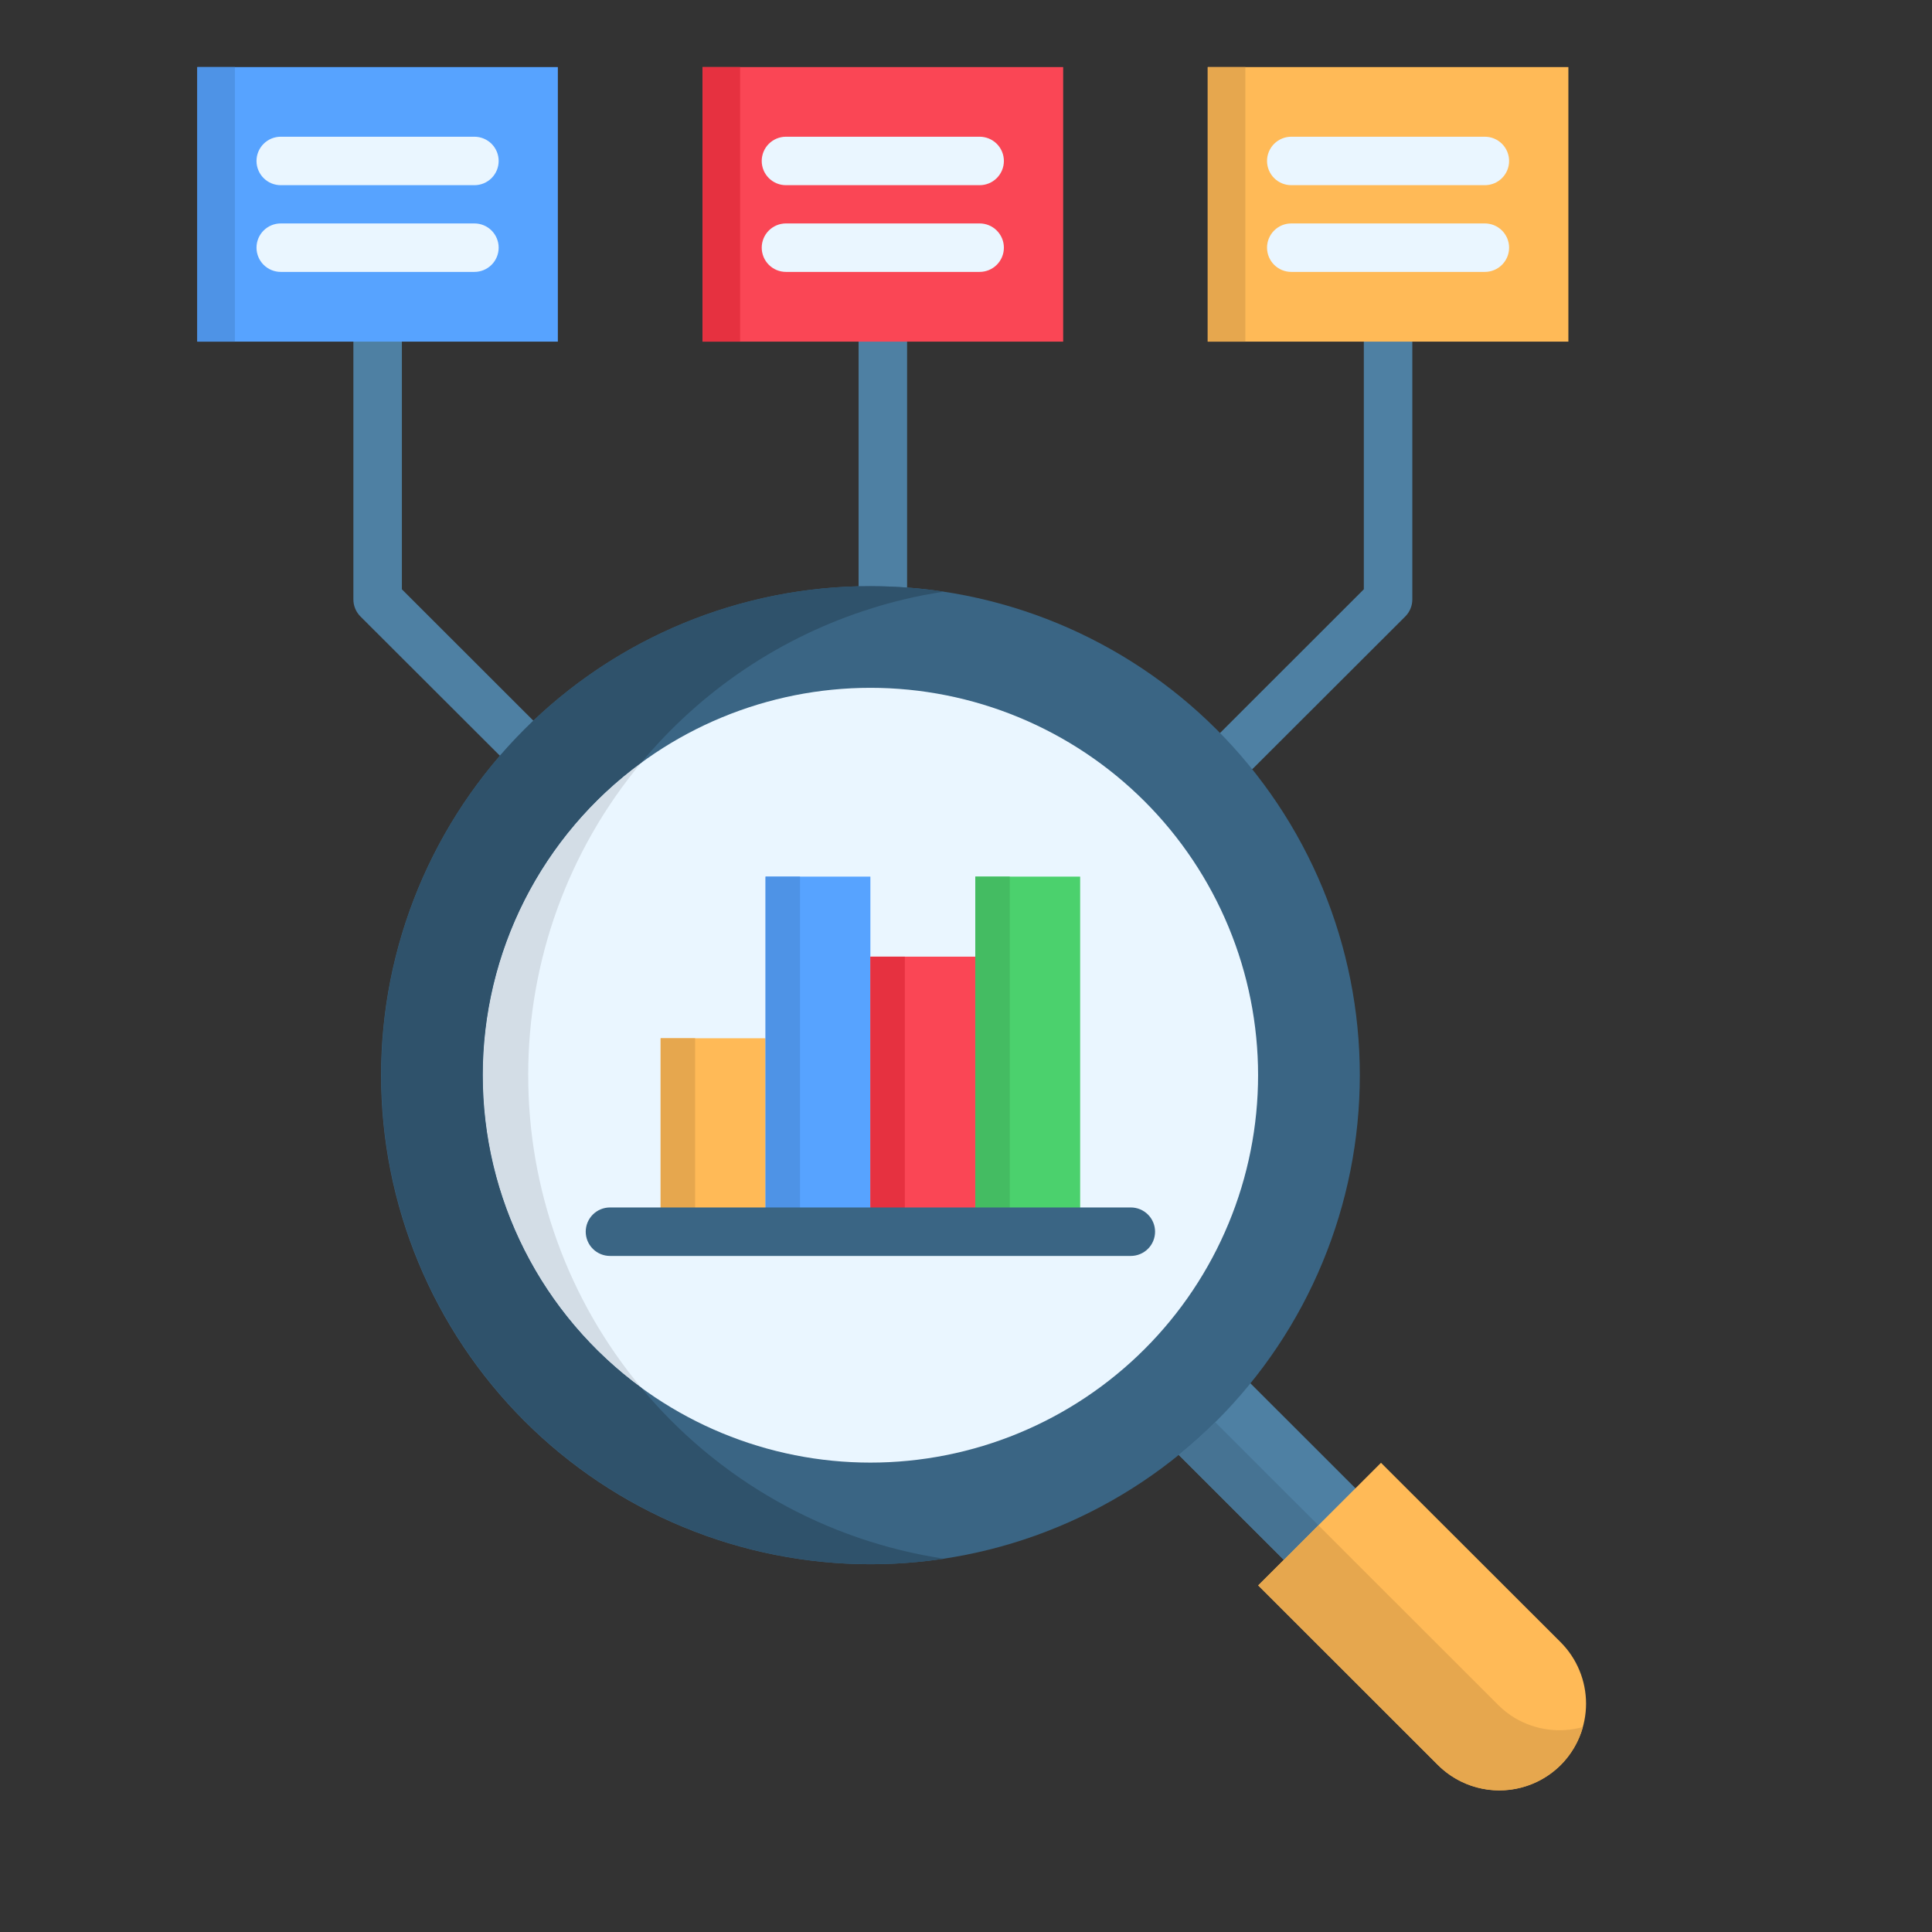 <svg xmlns="http://www.w3.org/2000/svg" xmlns:xlink="http://www.w3.org/1999/xlink" width="1080" zoomAndPan="magnify" viewBox="0 0 810 810" height="1080" preserveAspectRatio="xMidYMid meet" version="1.0"><rect x="0" y="0" width="810" height="810" fill="#333333" stroke="none"/><defs><clipPath id="a929929f24"><path d="M 82.664 28.125 L 234 28.125 L 234 144 L 82.664 144 Z M 82.664 28.125 " clip-rule="nonzero"/></clipPath><clipPath id="78b1c04bc4"><path d="M 294 28.125 L 446 28.125 L 446 144 L 294 144 Z M 294 28.125 " clip-rule="nonzero"/></clipPath><clipPath id="29fd1feb82"><path d="M 506 28.125 L 658 28.125 L 658 144 L 506 144 Z M 506 28.125 " clip-rule="nonzero"/></clipPath><clipPath id="5b5673dc4d"><path d="M 294 28.125 L 311 28.125 L 311 144 L 294 144 Z M 294 28.125 " clip-rule="nonzero"/></clipPath><clipPath id="16cde4e1cd"><path d="M 506 28.125 L 523 28.125 L 523 144 L 506 144 Z M 506 28.125 " clip-rule="nonzero"/></clipPath><clipPath id="db7b30ec9e"><path d="M 82.664 28.125 L 99 28.125 L 99 144 L 82.664 144 Z M 82.664 28.125 " clip-rule="nonzero"/></clipPath></defs><path fill="#4e80a3" d="M 472.406 588.199 L 502.445 558.176 L 649.898 705.527 L 619.855 735.547 Z M 472.406 588.199 " fill-opacity="1" fill-rule="nonzero"/><path fill="#ffba57" d="M 527.508 664.688 L 578.988 613.285 L 654.344 688.543 C 655.184 689.387 655.977 690.27 656.73 691.191 C 657.484 692.113 658.191 693.07 658.852 694.062 C 659.512 695.055 660.121 696.074 660.68 697.125 C 661.238 698.176 661.746 699.254 662.199 700.352 C 662.656 701.453 663.055 702.574 663.398 703.715 C 663.742 704.852 664.031 706.008 664.262 707.176 C 664.496 708.34 664.668 709.52 664.785 710.703 C 664.902 711.887 664.961 713.074 664.961 714.266 C 664.961 715.457 664.902 716.645 664.785 717.828 C 664.668 719.012 664.496 720.188 664.262 721.355 C 664.031 722.523 663.742 723.68 663.398 724.816 C 663.055 725.957 662.656 727.078 662.199 728.18 C 661.746 729.277 661.238 730.355 660.68 731.406 C 660.121 732.457 659.512 733.477 658.852 734.469 C 658.191 735.461 657.484 736.418 656.73 737.34 C 655.977 738.262 655.184 739.145 654.344 739.988 C 653.496 740.828 652.613 741.625 651.691 742.375 C 650.766 743.129 649.809 743.836 648.816 744.496 C 647.824 745.152 646.805 745.762 645.754 746.324 C 644.699 746.883 643.625 747.387 642.523 747.844 C 641.422 748.297 640.301 748.695 639.16 749.039 C 638.02 749.383 636.867 749.672 635.695 749.902 C 634.527 750.133 633.352 750.309 632.168 750.426 C 630.98 750.539 629.793 750.598 628.602 750.598 C 627.41 750.598 626.223 750.539 625.035 750.426 C 623.852 750.309 622.672 750.133 621.504 749.902 C 620.336 749.672 619.18 749.383 618.039 749.039 C 616.902 748.695 615.781 748.297 614.68 747.844 C 613.578 747.387 612.5 746.883 611.449 746.324 C 610.398 745.762 609.375 745.152 608.383 744.496 C 607.391 743.836 606.434 743.129 605.512 742.375 C 604.59 741.625 603.703 740.828 602.859 739.988 Z M 527.508 664.688 " fill-opacity="1" fill-rule="evenodd"/><path fill="#4e80a3" d="M 525.617 321.914 C 525.145 322.383 524.633 322.805 524.078 323.176 C 523.523 323.547 522.938 323.859 522.32 324.113 C 521.703 324.367 521.07 324.562 520.414 324.691 C 519.762 324.82 519.102 324.887 518.434 324.887 C 517.77 324.887 517.105 324.82 516.453 324.691 C 515.801 324.562 515.164 324.367 514.547 324.113 C 513.934 323.859 513.348 323.547 512.793 323.176 C 512.238 322.805 511.723 322.387 511.254 321.914 C 510.781 321.441 510.359 320.93 509.988 320.375 C 509.621 319.82 509.305 319.238 509.051 318.621 C 508.797 318.004 508.602 317.371 508.473 316.719 C 508.344 316.062 508.277 315.402 508.277 314.738 C 508.277 314.07 508.344 313.41 508.473 312.758 C 508.602 312.105 508.797 311.469 509.051 310.855 C 509.305 310.238 509.617 309.652 509.988 309.098 C 510.359 308.543 510.781 308.031 511.254 307.562 L 571.789 247.066 L 571.789 143.234 C 571.789 142.566 571.855 141.906 571.984 141.25 C 572.113 140.598 572.309 139.961 572.562 139.348 C 572.816 138.73 573.133 138.145 573.5 137.59 C 573.871 137.035 574.293 136.52 574.766 136.051 C 575.238 135.578 575.754 135.156 576.309 134.785 C 576.863 134.414 577.449 134.102 578.066 133.848 C 578.68 133.594 579.316 133.398 579.973 133.27 C 580.625 133.141 581.289 133.074 581.957 133.074 C 582.625 133.074 583.285 133.141 583.938 133.27 C 584.594 133.398 585.23 133.594 585.848 133.848 C 586.461 134.102 587.047 134.414 587.605 134.785 C 588.16 135.156 588.672 135.578 589.145 136.051 C 589.617 136.52 590.039 137.035 590.41 137.59 C 590.781 138.145 591.094 138.73 591.348 139.348 C 591.605 139.961 591.797 140.598 591.926 141.25 C 592.059 141.906 592.121 142.566 592.121 143.234 L 592.121 251.266 C 592.129 252.617 591.875 253.914 591.359 255.164 C 590.848 256.41 590.113 257.512 589.156 258.465 Z M 380.305 245.797 C 380.305 246.465 380.238 247.125 380.109 247.781 C 379.977 248.434 379.785 249.07 379.531 249.688 C 379.273 250.301 378.961 250.887 378.59 251.441 C 378.219 251.996 377.797 252.512 377.324 252.98 C 376.855 253.453 376.34 253.875 375.785 254.246 C 375.23 254.617 374.645 254.93 374.027 255.184 C 373.41 255.441 372.773 255.633 372.121 255.762 C 371.465 255.895 370.805 255.957 370.137 255.957 C 369.469 255.957 368.809 255.895 368.152 255.762 C 367.5 255.633 366.863 255.441 366.246 255.184 C 365.629 254.93 365.043 254.617 364.488 254.246 C 363.934 253.875 363.418 253.453 362.949 252.98 C 362.477 252.512 362.055 251.996 361.684 251.441 C 361.312 250.887 361 250.301 360.742 249.688 C 360.488 249.07 360.297 248.434 360.164 247.781 C 360.035 247.125 359.969 246.465 359.969 245.797 L 359.969 143.234 C 359.969 142.566 360.035 141.906 360.164 141.25 C 360.297 140.598 360.488 139.961 360.742 139.348 C 361 138.73 361.312 138.145 361.684 137.59 C 362.055 137.035 362.477 136.52 362.949 136.051 C 363.418 135.578 363.934 135.156 364.488 134.785 C 365.043 134.414 365.629 134.102 366.246 133.848 C 366.863 133.594 367.5 133.398 368.152 133.27 C 368.809 133.141 369.469 133.074 370.137 133.074 C 370.805 133.074 371.465 133.141 372.121 133.27 C 372.773 133.398 373.41 133.594 374.027 133.848 C 374.645 134.102 375.23 134.414 375.785 134.785 C 376.34 135.156 376.855 135.578 377.324 136.051 C 377.797 136.52 378.219 137.035 378.59 137.59 C 378.961 138.145 379.273 138.73 379.531 139.348 C 379.785 139.961 379.977 140.598 380.109 141.25 C 380.238 141.906 380.305 142.566 380.305 143.234 Z M 223.602 302.137 C 224.07 302.609 224.492 303.121 224.859 303.676 C 225.23 304.23 225.543 304.816 225.797 305.43 C 226.055 306.047 226.246 306.68 226.375 307.332 C 226.504 307.988 226.57 308.648 226.57 309.312 C 226.57 309.98 226.504 310.641 226.371 311.293 C 226.242 311.945 226.051 312.578 225.793 313.195 C 225.539 313.809 225.227 314.395 224.855 314.949 C 224.484 315.504 224.066 316.016 223.594 316.484 C 223.121 316.957 222.609 317.375 222.055 317.746 C 221.5 318.117 220.918 318.43 220.301 318.684 C 219.684 318.941 219.051 319.133 218.398 319.262 C 217.742 319.391 217.082 319.457 216.418 319.457 C 215.75 319.457 215.09 319.395 214.438 319.262 C 213.781 319.133 213.148 318.941 212.531 318.688 C 211.914 318.434 211.332 318.121 210.777 317.75 C 210.223 317.383 209.707 316.961 209.238 316.492 L 151.125 258.465 C 150.168 257.512 149.434 256.41 148.922 255.164 C 148.406 253.914 148.152 252.617 148.156 251.266 L 148.156 143.234 C 148.156 142.566 148.223 141.906 148.352 141.25 C 148.484 140.598 148.676 139.961 148.934 139.348 C 149.188 138.73 149.5 138.145 149.871 137.59 C 150.242 137.035 150.664 136.52 151.137 136.051 C 151.609 135.578 152.121 135.156 152.676 134.785 C 153.23 134.414 153.816 134.102 154.434 133.848 C 155.051 133.594 155.688 133.398 156.34 133.27 C 156.996 133.141 157.656 133.074 158.324 133.074 C 158.992 133.074 159.652 133.141 160.309 133.27 C 160.965 133.398 161.598 133.594 162.215 133.848 C 162.832 134.102 163.418 134.414 163.973 134.785 C 164.527 135.156 165.043 135.578 165.516 136.051 C 165.984 136.52 166.406 137.035 166.777 137.59 C 167.148 138.145 167.461 138.73 167.719 139.348 C 167.973 139.961 168.168 140.598 168.297 141.25 C 168.426 141.906 168.492 142.566 168.492 143.234 L 168.492 247.07 Z M 223.602 302.137 " fill-opacity="1" fill-rule="nonzero"/><g clip-path="url(#a929929f24)"><path fill="#57a3ff" d="M 82.727 28.125 L 233.883 28.125 L 233.883 143.234 L 82.727 143.234 Z M 82.727 28.125 " fill-opacity="1" fill-rule="nonzero"/></g><path fill="#eaf6ff" d="M 117.707 77.641 C 117.039 77.641 116.379 77.574 115.723 77.445 C 115.07 77.316 114.434 77.125 113.816 76.867 C 113.199 76.613 112.613 76.301 112.059 75.93 C 111.504 75.559 110.988 75.137 110.52 74.664 C 110.047 74.195 109.625 73.68 109.254 73.125 C 108.883 72.57 108.57 71.984 108.312 71.371 C 108.059 70.754 107.867 70.117 107.734 69.465 C 107.605 68.809 107.539 68.148 107.539 67.48 C 107.539 66.812 107.605 66.152 107.734 65.5 C 107.867 64.844 108.059 64.211 108.312 63.594 C 108.57 62.977 108.883 62.391 109.254 61.836 C 109.625 61.281 110.047 60.77 110.52 60.297 C 110.988 59.824 111.504 59.406 112.059 59.035 C 112.613 58.664 113.199 58.352 113.816 58.094 C 114.434 57.84 115.07 57.648 115.723 57.516 C 116.379 57.387 117.039 57.32 117.707 57.32 L 198.898 57.32 C 199.566 57.32 200.23 57.387 200.883 57.516 C 201.539 57.648 202.176 57.84 202.789 58.094 C 203.406 58.352 203.992 58.664 204.547 59.035 C 205.105 59.406 205.617 59.824 206.09 60.297 C 206.562 60.77 206.984 61.281 207.355 61.836 C 207.723 62.391 208.039 62.977 208.293 63.594 C 208.547 64.211 208.742 64.844 208.871 65.5 C 209.004 66.152 209.066 66.812 209.066 67.48 C 209.066 68.148 209.004 68.809 208.871 69.465 C 208.742 70.117 208.547 70.754 208.293 71.371 C 208.039 71.984 207.723 72.57 207.355 73.125 C 206.984 73.68 206.562 74.195 206.09 74.664 C 205.617 75.137 205.105 75.559 204.547 75.93 C 203.992 76.301 203.406 76.613 202.789 76.867 C 202.176 77.125 201.539 77.316 200.883 77.445 C 200.23 77.574 199.566 77.641 198.898 77.641 Z M 117.707 113.996 C 117.039 113.996 116.379 113.93 115.723 113.801 C 115.07 113.668 114.434 113.477 113.816 113.223 C 113.199 112.965 112.613 112.652 112.059 112.281 C 111.504 111.91 110.988 111.492 110.52 111.02 C 110.047 110.547 109.625 110.035 109.254 109.48 C 108.883 108.926 108.57 108.34 108.312 107.723 C 108.059 107.105 107.867 106.473 107.734 105.816 C 107.605 105.164 107.539 104.504 107.539 103.836 C 107.539 103.168 107.605 102.508 107.734 101.852 C 107.867 101.199 108.059 100.562 108.312 99.945 C 108.57 99.332 108.883 98.746 109.254 98.191 C 109.625 97.637 110.047 97.121 110.52 96.652 C 110.988 96.18 111.504 95.758 112.059 95.387 C 112.613 95.016 113.199 94.703 113.816 94.449 C 114.434 94.191 115.07 94 115.723 93.871 C 116.379 93.742 117.039 93.676 117.707 93.676 L 198.898 93.676 C 199.566 93.676 200.23 93.742 200.883 93.871 C 201.539 94 202.176 94.191 202.789 94.449 C 203.406 94.703 203.992 95.016 204.547 95.387 C 205.105 95.758 205.617 96.18 206.09 96.652 C 206.562 97.121 206.984 97.637 207.355 98.191 C 207.723 98.746 208.039 99.332 208.293 99.945 C 208.547 100.562 208.742 101.199 208.871 101.852 C 209.004 102.508 209.066 103.168 209.066 103.836 C 209.066 104.504 209.004 105.164 208.871 105.816 C 208.742 106.473 208.547 107.105 208.293 107.723 C 208.039 108.34 207.723 108.926 207.355 109.48 C 206.984 110.035 206.562 110.547 206.09 111.02 C 205.617 111.492 205.105 111.91 204.547 112.281 C 203.992 112.652 203.406 112.965 202.789 113.223 C 202.176 113.477 201.539 113.668 200.883 113.801 C 200.23 113.93 199.566 113.996 198.898 113.996 Z M 117.707 113.996 " fill-opacity="1" fill-rule="nonzero"/><path fill="#3a6584" d="M 159.766 450.801 C 159.766 447.445 159.848 444.094 160.012 440.742 C 160.176 437.391 160.422 434.043 160.754 430.703 C 161.082 427.363 161.492 424.035 161.984 420.715 C 162.477 417.398 163.051 414.09 163.703 410.801 C 164.359 407.508 165.094 404.234 165.91 400.98 C 166.727 397.727 167.621 394.492 168.594 391.281 C 169.57 388.07 170.621 384.883 171.754 381.727 C 172.883 378.566 174.09 375.434 175.375 372.336 C 176.66 369.234 178.02 366.168 179.457 363.133 C 180.891 360.102 182.402 357.105 183.984 354.145 C 185.566 351.184 187.219 348.266 188.945 345.387 C 190.672 342.508 192.469 339.676 194.332 336.883 C 196.199 334.094 198.133 331.352 200.133 328.656 C 202.133 325.961 204.195 323.316 206.328 320.723 C 208.457 318.129 210.648 315.586 212.906 313.102 C 215.16 310.613 217.473 308.184 219.848 305.812 C 222.223 303.438 224.652 301.125 227.141 298.871 C 229.629 296.617 232.172 294.426 234.766 292.297 C 237.363 290.168 240.008 288.105 242.707 286.105 C 245.402 284.105 248.148 282.172 250.938 280.309 C 253.73 278.445 256.566 276.648 259.445 274.926 C 262.328 273.199 265.246 271.547 268.211 269.965 C 271.172 268.383 274.168 266.871 277.203 265.438 C 280.238 264.004 283.309 262.645 286.41 261.359 C 289.512 260.074 292.645 258.867 295.809 257.738 C 298.969 256.605 302.156 255.555 305.371 254.578 C 308.582 253.605 311.816 252.711 315.074 251.895 C 318.332 251.078 321.609 250.344 324.902 249.688 C 328.195 249.035 331.504 248.461 334.824 247.969 C 338.145 247.477 341.477 247.062 344.82 246.734 C 348.16 246.406 351.508 246.16 354.863 245.996 C 358.215 245.828 361.574 245.746 364.93 245.746 C 368.289 245.746 371.645 245.828 375 245.992 C 378.352 246.16 381.699 246.406 385.043 246.734 C 388.383 247.062 391.715 247.473 395.039 247.965 C 398.359 248.457 401.668 249.031 404.961 249.688 C 408.254 250.34 411.527 251.074 414.785 251.891 C 418.043 252.707 421.277 253.602 424.492 254.574 C 427.707 255.547 430.895 256.602 434.055 257.73 C 437.215 258.859 440.348 260.07 443.449 261.352 C 446.555 262.637 449.621 263.996 452.656 265.43 C 455.695 266.867 458.691 268.375 461.652 269.957 C 464.613 271.539 467.535 273.191 470.418 274.914 C 473.297 276.641 476.133 278.438 478.926 280.301 C 481.719 282.164 484.461 284.094 487.16 286.094 C 489.855 288.094 492.504 290.156 495.098 292.285 C 497.695 294.414 500.234 296.605 502.723 298.859 C 505.211 301.113 507.645 303.426 510.02 305.801 C 512.391 308.172 514.707 310.602 516.961 313.086 C 519.219 315.574 521.41 318.113 523.539 320.707 C 525.672 323.301 527.734 325.945 529.734 328.641 C 531.734 331.336 533.668 334.082 535.535 336.871 C 537.398 339.66 539.195 342.496 540.922 345.371 C 542.648 348.25 544.305 351.172 545.887 354.129 C 547.469 357.09 548.977 360.086 550.414 363.117 C 551.852 366.152 553.211 369.219 554.496 372.32 C 555.781 375.418 556.988 378.551 558.121 381.711 C 559.25 384.867 560.305 388.055 561.277 391.266 C 562.254 394.477 563.148 397.711 563.965 400.965 C 564.781 404.219 565.516 407.492 566.172 410.785 C 566.824 414.074 567.398 417.379 567.891 420.699 C 568.383 424.02 568.793 427.348 569.125 430.688 C 569.453 434.027 569.699 437.375 569.863 440.727 C 570.027 444.078 570.109 447.43 570.109 450.785 C 570.109 454.141 570.027 457.496 569.863 460.848 C 569.699 464.199 569.453 467.543 569.121 470.883 C 568.793 474.223 568.383 477.551 567.891 480.871 C 567.395 484.191 566.82 487.496 566.168 490.785 C 565.512 494.078 564.777 497.352 563.961 500.605 C 563.145 503.859 562.25 507.094 561.273 510.305 C 560.297 513.516 559.246 516.703 558.113 519.859 C 556.98 523.02 555.773 526.148 554.488 529.25 C 553.203 532.352 551.844 535.418 550.406 538.449 C 548.973 541.484 547.461 544.48 545.879 547.441 C 544.297 550.398 542.641 553.316 540.914 556.195 C 539.188 559.074 537.391 561.906 535.523 564.699 C 533.66 567.488 531.727 570.23 529.727 572.926 C 527.727 575.621 525.66 578.266 523.527 580.859 C 521.398 583.453 519.207 585.992 516.949 588.48 C 514.695 590.965 512.379 593.395 510.004 595.766 C 507.633 598.141 505.199 600.453 502.711 602.707 C 500.223 604.961 497.68 607.148 495.086 609.277 C 492.488 611.406 489.844 613.473 487.145 615.469 C 484.449 617.469 481.703 619.398 478.91 621.262 C 476.117 623.129 473.281 624.922 470.402 626.648 C 467.52 628.371 464.602 630.023 461.641 631.605 C 458.676 633.188 455.68 634.695 452.645 636.129 C 449.605 637.566 446.539 638.926 443.434 640.207 C 440.332 641.492 437.199 642.699 434.039 643.828 C 430.879 644.961 427.688 646.012 424.477 646.984 C 421.262 647.957 418.027 648.852 414.77 649.668 C 411.512 650.484 408.238 651.219 404.941 651.871 C 401.648 652.527 398.344 653.098 395.02 653.59 C 391.699 654.082 388.367 654.492 385.023 654.82 C 381.684 655.152 378.336 655.398 374.98 655.562 C 371.629 655.727 368.27 655.809 364.914 655.809 C 361.555 655.805 358.199 655.723 354.848 655.559 C 351.496 655.395 348.148 655.148 344.805 654.816 C 341.465 654.488 338.133 654.078 334.812 653.586 C 331.492 653.094 328.184 652.52 324.891 651.863 C 321.598 651.211 318.324 650.477 315.066 649.66 C 311.812 648.844 308.578 647.949 305.363 646.977 C 302.152 646 298.965 644.949 295.805 643.82 C 292.641 642.688 289.512 641.48 286.41 640.199 C 283.309 638.914 280.238 637.555 277.203 636.121 C 274.168 634.684 271.172 633.176 268.211 631.594 C 265.25 630.016 262.328 628.359 259.449 626.637 C 256.57 624.91 253.734 623.117 250.945 621.254 C 248.152 619.387 245.406 617.457 242.711 615.457 C 240.016 613.461 237.367 611.398 234.773 609.27 C 232.18 607.141 229.637 604.949 227.148 602.695 C 224.66 600.441 222.23 598.129 219.855 595.758 C 217.484 593.387 215.168 590.957 212.914 588.469 C 210.66 585.984 208.469 583.445 206.336 580.852 C 204.207 578.258 202.145 575.613 200.145 572.918 C 198.145 570.223 196.211 567.484 194.344 564.691 C 192.48 561.902 190.684 559.07 188.957 556.191 C 187.23 553.316 185.578 550.398 183.996 547.438 C 182.41 544.48 180.902 541.484 179.469 538.449 C 178.031 535.418 176.672 532.352 175.387 529.25 C 174.102 526.152 172.895 523.023 171.762 519.863 C 170.633 516.707 169.578 513.52 168.605 510.309 C 167.629 507.102 166.734 503.867 165.918 500.613 C 165.102 497.359 164.367 494.086 163.711 490.797 C 163.055 487.504 162.48 484.199 161.988 480.883 C 161.496 477.562 161.086 474.234 160.754 470.895 C 160.426 467.559 160.18 464.211 160.016 460.859 C 159.848 457.512 159.766 454.156 159.766 450.801 Z M 159.766 450.801 " fill-opacity="1" fill-rule="evenodd"/><path fill="#eaf6ff" d="M 202.398 450.801 C 202.398 448.145 202.465 445.488 202.594 442.832 C 202.727 440.176 202.922 437.527 203.18 434.883 C 203.441 432.238 203.766 429.598 204.156 426.969 C 204.547 424.34 205 421.723 205.52 419.113 C 206.039 416.508 206.621 413.914 207.266 411.336 C 207.914 408.758 208.621 406.195 209.395 403.652 C 210.164 401.109 211 398.586 211.895 396.082 C 212.793 393.582 213.75 391.102 214.766 388.645 C 215.785 386.188 216.859 383.762 218 381.355 C 219.137 378.953 220.332 376.582 221.586 374.234 C 222.84 371.891 224.148 369.578 225.516 367.301 C 226.883 365.02 228.305 362.773 229.785 360.562 C 231.262 358.352 232.793 356.18 234.375 354.047 C 235.961 351.91 237.598 349.816 239.285 347.762 C 240.973 345.707 242.707 343.691 244.496 341.723 C 246.281 339.754 248.113 337.828 249.996 335.949 C 251.875 334.07 253.801 332.238 255.773 330.453 C 257.742 328.668 259.758 326.93 261.812 325.246 C 263.871 323.559 265.965 321.922 268.102 320.34 C 270.238 318.758 272.414 317.227 274.625 315.75 C 276.836 314.273 279.082 312.852 281.363 311.484 C 283.645 310.117 285.957 308.809 288.305 307.555 C 290.652 306.301 293.027 305.105 295.43 303.969 C 297.836 302.832 300.266 301.754 302.723 300.738 C 305.18 299.719 307.66 298.766 310.168 297.867 C 312.672 296.973 315.195 296.141 317.742 295.367 C 320.285 294.594 322.848 293.887 325.43 293.242 C 328.012 292.594 330.605 292.012 333.215 291.492 C 335.82 290.977 338.441 290.52 341.074 290.129 C 343.703 289.742 346.344 289.414 348.992 289.156 C 351.637 288.895 354.289 288.699 356.945 288.566 C 359.605 288.438 362.262 288.371 364.922 288.371 C 367.582 288.371 370.242 288.438 372.898 288.566 C 375.555 288.699 378.207 288.895 380.852 289.152 C 383.5 289.414 386.141 289.738 388.77 290.129 C 391.402 290.52 394.023 290.973 396.633 291.492 C 399.238 292.012 401.836 292.594 404.414 293.238 C 406.996 293.883 409.559 294.594 412.102 295.363 C 414.648 296.137 417.176 296.969 419.68 297.863 C 422.184 298.762 424.664 299.715 427.121 300.734 C 429.578 301.75 432.012 302.828 434.414 303.965 C 436.82 305.102 439.195 306.297 441.539 307.547 C 443.887 308.801 446.199 310.109 448.48 311.477 C 450.762 312.844 453.012 314.266 455.223 315.742 C 457.434 317.219 459.609 318.75 461.746 320.332 C 463.879 321.918 465.977 323.551 468.035 325.238 C 470.09 326.922 472.102 328.66 474.074 330.445 C 476.047 332.23 477.973 334.062 479.852 335.941 C 481.734 337.82 483.566 339.746 485.352 341.715 C 487.141 343.684 488.875 345.695 490.562 347.75 C 492.25 349.805 493.887 351.902 495.473 354.035 C 497.055 356.172 498.586 358.344 500.066 360.555 C 501.543 362.766 502.965 365.008 504.332 367.289 C 505.699 369.57 507.012 371.883 508.266 374.227 C 509.52 376.57 510.715 378.945 511.852 381.348 C 512.988 383.75 514.066 386.18 515.086 388.637 C 516.102 391.09 517.059 393.57 517.957 396.074 C 518.852 398.574 519.688 401.098 520.457 403.641 C 521.23 406.188 521.938 408.746 522.586 411.324 C 523.23 413.906 523.812 416.496 524.332 419.105 C 524.852 421.711 525.309 424.328 525.695 426.957 C 526.086 429.59 526.414 432.227 526.672 434.871 C 526.934 437.516 527.129 440.168 527.262 442.82 C 527.391 445.477 527.457 448.133 527.457 450.793 C 527.457 453.449 527.391 456.105 527.258 458.762 C 527.129 461.414 526.934 464.066 526.672 466.711 C 526.41 469.355 526.086 471.992 525.695 474.625 C 525.305 477.254 524.852 479.871 524.332 482.477 C 523.812 485.086 523.23 487.676 522.582 490.258 C 521.938 492.836 521.227 495.395 520.457 497.938 C 519.684 500.484 518.848 503.008 517.953 505.508 C 517.055 508.012 516.098 510.492 515.082 512.945 C 514.062 515.402 512.984 517.832 511.848 520.234 C 510.711 522.637 509.516 525.012 508.262 527.355 C 507.008 529.699 505.695 532.012 504.328 534.293 C 502.961 536.57 501.539 538.816 500.059 541.027 C 498.582 543.238 497.051 545.41 495.465 547.543 C 493.883 549.68 492.246 551.773 490.559 553.828 C 488.871 555.883 487.133 557.895 485.348 559.863 C 483.559 561.836 481.727 563.758 479.848 565.637 C 477.965 567.52 476.039 569.352 474.066 571.137 C 472.098 572.918 470.082 574.656 468.027 576.34 C 465.969 578.027 463.875 579.664 461.738 581.246 C 459.602 582.828 457.426 584.359 455.215 585.836 C 453.004 587.312 450.758 588.734 448.473 590.102 C 446.191 591.469 443.879 592.777 441.531 594.031 C 439.188 595.281 436.812 596.477 434.406 597.613 C 432.004 598.75 429.57 599.828 427.113 600.844 C 424.656 601.859 422.176 602.816 419.672 603.711 C 417.164 604.605 414.641 605.441 412.094 606.211 C 409.551 606.984 406.988 607.691 404.406 608.336 C 401.824 608.984 399.23 609.566 396.621 610.082 C 394.012 610.602 391.395 611.055 388.762 611.445 C 386.133 611.836 383.492 612.16 380.844 612.422 C 378.199 612.68 375.547 612.875 372.887 613.008 C 370.23 613.137 367.574 613.203 364.914 613.203 C 362.254 613.203 359.598 613.137 356.938 613.008 C 354.281 612.875 351.633 612.68 348.984 612.418 C 346.336 612.16 343.699 611.832 341.066 611.445 C 338.438 611.055 335.816 610.598 333.211 610.082 C 330.602 609.562 328.008 608.98 325.426 608.332 C 322.848 607.688 320.285 606.98 317.738 606.207 C 315.195 605.438 312.668 604.602 310.164 603.707 C 307.66 602.812 305.18 601.855 302.723 600.84 C 300.266 599.82 297.836 598.746 295.43 597.609 C 293.027 596.473 290.652 595.277 288.305 594.023 C 285.961 592.77 283.648 591.461 281.367 590.094 C 279.086 588.73 276.84 587.309 274.629 585.832 C 272.418 584.355 270.242 582.824 268.105 581.242 C 265.969 579.656 263.875 578.023 261.816 576.336 C 259.762 574.652 257.75 572.914 255.777 571.129 C 253.809 569.348 251.883 567.512 250 565.633 C 248.121 563.754 246.289 561.832 244.5 559.863 C 242.715 557.891 240.977 555.879 239.293 553.824 C 237.605 551.77 235.969 549.676 234.383 547.543 C 232.801 545.406 231.27 543.234 229.789 541.023 C 228.312 538.816 226.891 536.57 225.523 534.293 C 224.156 532.012 222.844 529.699 221.59 527.355 C 220.336 525.012 219.141 522.637 218.004 520.234 C 216.867 517.832 215.789 515.406 214.773 512.949 C 213.754 510.492 212.797 508.016 211.902 505.512 C 211.004 503.012 210.172 500.488 209.398 497.945 C 208.629 495.402 207.918 492.84 207.27 490.262 C 206.625 487.684 206.043 485.09 205.523 482.484 C 205.004 479.879 204.551 477.262 204.16 474.633 C 203.77 472.004 203.445 469.363 203.184 466.719 C 202.922 464.074 202.727 461.426 202.594 458.77 C 202.465 456.117 202.398 453.461 202.398 450.801 Z M 202.398 450.801 " fill-opacity="1" fill-rule="evenodd"/><g clip-path="url(#78b1c04bc4)"><path fill="#fa4655" d="M 294.543 28.125 L 445.738 28.125 L 445.738 143.234 L 294.543 143.234 Z M 294.543 28.125 " fill-opacity="1" fill-rule="nonzero"/></g><path fill="#eaf6ff" d="M 329.523 77.641 C 328.855 77.641 328.191 77.574 327.539 77.445 C 326.883 77.316 326.246 77.125 325.629 76.867 C 325.016 76.613 324.43 76.301 323.875 75.93 C 323.316 75.559 322.805 75.137 322.332 74.664 C 321.859 74.195 321.438 73.68 321.066 73.125 C 320.695 72.57 320.383 71.984 320.129 71.371 C 319.875 70.754 319.68 70.117 319.551 69.465 C 319.418 68.809 319.355 68.148 319.355 67.48 C 319.355 66.812 319.418 66.152 319.551 65.5 C 319.68 64.844 319.875 64.211 320.129 63.594 C 320.383 62.977 320.695 62.391 321.066 61.836 C 321.438 61.281 321.859 60.77 322.332 60.297 C 322.805 59.824 323.316 59.406 323.875 59.035 C 324.43 58.664 325.016 58.352 325.629 58.094 C 326.246 57.84 326.883 57.648 327.539 57.516 C 328.191 57.387 328.855 57.32 329.523 57.32 L 410.715 57.32 C 411.383 57.32 412.043 57.387 412.699 57.516 C 413.352 57.648 413.988 57.84 414.605 58.094 C 415.223 58.352 415.809 58.664 416.363 59.035 C 416.918 59.406 417.434 59.824 417.902 60.297 C 418.375 60.77 418.797 61.281 419.168 61.836 C 419.539 62.391 419.852 62.977 420.109 63.594 C 420.363 64.211 420.555 64.844 420.688 65.5 C 420.816 66.152 420.883 66.812 420.883 67.48 C 420.883 68.148 420.816 68.809 420.688 69.465 C 420.555 70.117 420.363 70.754 420.109 71.371 C 419.852 71.984 419.539 72.57 419.168 73.125 C 418.797 73.68 418.375 74.195 417.902 74.664 C 417.434 75.137 416.918 75.559 416.363 75.93 C 415.809 76.301 415.223 76.613 414.605 76.867 C 413.988 77.125 413.352 77.316 412.699 77.445 C 412.043 77.574 411.383 77.641 410.715 77.641 Z M 329.523 113.996 C 328.855 113.996 328.191 113.93 327.539 113.801 C 326.883 113.668 326.246 113.477 325.629 113.223 C 325.016 112.965 324.43 112.652 323.875 112.281 C 323.316 111.91 322.805 111.492 322.332 111.02 C 321.859 110.547 321.438 110.035 321.066 109.48 C 320.695 108.926 320.383 108.34 320.129 107.723 C 319.875 107.105 319.68 106.473 319.551 105.816 C 319.418 105.164 319.355 104.504 319.355 103.836 C 319.355 103.168 319.418 102.508 319.551 101.852 C 319.68 101.199 319.875 100.562 320.129 99.945 C 320.383 99.332 320.695 98.746 321.066 98.191 C 321.438 97.637 321.859 97.121 322.332 96.652 C 322.805 96.18 323.316 95.758 323.875 95.387 C 324.43 95.016 325.016 94.703 325.629 94.449 C 326.246 94.191 326.883 94 327.539 93.871 C 328.191 93.742 328.855 93.676 329.523 93.676 L 410.715 93.676 C 411.383 93.676 412.043 93.742 412.699 93.871 C 413.352 94 413.988 94.191 414.605 94.449 C 415.223 94.703 415.809 95.016 416.363 95.387 C 416.918 95.758 417.434 96.18 417.902 96.652 C 418.375 97.121 418.797 97.637 419.168 98.191 C 419.539 98.746 419.852 99.332 420.109 99.945 C 420.363 100.562 420.555 101.199 420.688 101.852 C 420.816 102.508 420.883 103.168 420.883 103.836 C 420.883 104.504 420.816 105.164 420.688 105.816 C 420.555 106.473 420.363 107.105 420.109 107.723 C 419.852 108.34 419.539 108.926 419.168 109.48 C 418.797 110.035 418.375 110.547 417.902 111.02 C 417.434 111.492 416.918 111.91 416.363 112.281 C 415.809 112.652 415.223 112.965 414.605 113.223 C 413.988 113.477 413.352 113.668 412.699 113.801 C 412.043 113.93 411.383 113.996 410.715 113.996 Z M 329.523 113.996 " fill-opacity="1" fill-rule="nonzero"/><g clip-path="url(#29fd1feb82)"><path fill="#ffba57" d="M 506.355 28.125 L 657.551 28.125 L 657.551 143.234 L 506.355 143.234 Z M 506.355 28.125 " fill-opacity="1" fill-rule="nonzero"/></g><path fill="#eaf6ff" d="M 541.379 77.641 C 540.711 77.641 540.047 77.574 539.395 77.445 C 538.738 77.316 538.102 77.125 537.488 76.867 C 536.871 76.613 536.285 76.301 535.73 75.93 C 535.172 75.559 534.66 75.137 534.188 74.664 C 533.715 74.195 533.293 73.68 532.922 73.125 C 532.551 72.57 532.238 71.984 531.984 71.371 C 531.73 70.754 531.535 70.117 531.406 69.465 C 531.273 68.809 531.211 68.148 531.211 67.48 C 531.211 66.812 531.273 66.152 531.406 65.5 C 531.535 64.844 531.73 64.211 531.984 63.594 C 532.238 62.977 532.555 62.391 532.922 61.836 C 533.293 61.281 533.715 60.77 534.188 60.297 C 534.66 59.824 535.172 59.406 535.73 59.035 C 536.285 58.664 536.871 58.352 537.488 58.094 C 538.102 57.84 538.738 57.648 539.395 57.516 C 540.047 57.387 540.711 57.32 541.379 57.32 L 622.531 57.32 C 623.199 57.32 623.859 57.387 624.516 57.516 C 625.168 57.648 625.805 57.84 626.422 58.094 C 627.039 58.352 627.625 58.664 628.18 59.035 C 628.734 59.406 629.246 59.824 629.719 60.297 C 630.191 60.77 630.613 61.281 630.984 61.836 C 631.355 62.391 631.668 62.977 631.926 63.594 C 632.18 64.211 632.371 64.844 632.504 65.5 C 632.633 66.152 632.699 66.812 632.699 67.48 C 632.699 68.148 632.633 68.809 632.504 69.465 C 632.371 70.117 632.18 70.754 631.926 71.371 C 631.668 71.984 631.355 72.57 630.984 73.125 C 630.613 73.68 630.191 74.195 629.719 74.664 C 629.246 75.137 628.734 75.559 628.18 75.93 C 627.625 76.301 627.039 76.613 626.422 76.867 C 625.805 77.125 625.168 77.316 624.516 77.445 C 623.859 77.574 623.199 77.641 622.531 77.641 Z M 541.379 113.996 C 540.711 113.996 540.047 113.93 539.395 113.801 C 538.738 113.668 538.102 113.477 537.488 113.223 C 536.871 112.965 536.285 112.652 535.73 112.281 C 535.172 111.91 534.66 111.492 534.188 111.02 C 533.715 110.547 533.293 110.035 532.922 109.48 C 532.551 108.926 532.238 108.34 531.984 107.723 C 531.73 107.105 531.535 106.473 531.406 105.816 C 531.273 105.164 531.211 104.504 531.211 103.836 C 531.211 103.168 531.273 102.508 531.406 101.852 C 531.535 101.199 531.73 100.562 531.984 99.945 C 532.238 99.332 532.555 98.746 532.922 98.191 C 533.293 97.637 533.715 97.121 534.188 96.652 C 534.66 96.18 535.172 95.758 535.73 95.387 C 536.285 95.016 536.871 94.703 537.488 94.449 C 538.102 94.191 538.738 94 539.395 93.871 C 540.047 93.742 540.711 93.676 541.379 93.676 L 622.531 93.676 C 623.199 93.676 623.859 93.742 624.516 93.871 C 625.168 94 625.805 94.191 626.422 94.449 C 627.039 94.703 627.625 95.016 628.18 95.387 C 628.734 95.758 629.246 96.18 629.719 96.652 C 630.191 97.121 630.613 97.637 630.984 98.191 C 631.355 98.746 631.668 99.332 631.926 99.945 C 632.18 100.562 632.371 101.199 632.504 101.852 C 632.633 102.508 632.699 103.168 632.699 103.836 C 632.699 104.504 632.633 105.164 632.504 105.816 C 632.371 106.473 632.18 107.105 631.926 107.723 C 631.668 108.34 631.355 108.926 630.984 109.48 C 630.613 110.035 630.191 110.547 629.719 111.02 C 629.246 111.492 628.734 111.91 628.18 112.281 C 627.625 112.652 627.039 112.965 626.422 113.223 C 625.805 113.477 625.168 113.668 624.516 113.801 C 623.859 113.93 623.199 113.996 622.531 113.996 Z M 541.379 113.996 " fill-opacity="1" fill-rule="nonzero"/><path fill="#ffba57" d="M 276.969 435.297 L 320.961 435.297 L 320.961 516.395 L 276.969 516.395 Z M 276.969 435.297 " fill-opacity="1" fill-rule="nonzero"/><path fill="#57a3ff" d="M 320.961 367.527 L 364.914 367.527 L 364.914 516.395 L 320.961 516.395 Z M 320.961 367.527 " fill-opacity="1" fill-rule="nonzero"/><path fill="#fa4655" d="M 364.914 401.082 L 408.906 401.082 L 408.906 516.395 L 364.914 516.395 Z M 364.914 401.082 " fill-opacity="1" fill-rule="nonzero"/><path fill="#4bd16d" d="M 408.906 367.527 L 452.859 367.527 L 452.859 516.395 L 408.906 516.395 Z M 408.906 367.527 " fill-opacity="1" fill-rule="nonzero"/><g clip-path="url(#5b5673dc4d)"><path fill="#e63140" d="M 294.543 28.125 L 310.305 28.125 L 310.305 143.234 L 294.543 143.234 Z M 294.543 28.125 " fill-opacity="1" fill-rule="nonzero"/></g><g clip-path="url(#16cde4e1cd)"><path fill="#e6a74e" d="M 506.355 28.125 L 522.117 28.125 L 522.117 143.234 L 506.355 143.234 Z M 506.355 28.125 " fill-opacity="1" fill-rule="nonzero"/></g><path fill="#e6a74e" d="M 276.969 435.297 L 291.414 435.297 L 291.414 516.395 L 276.969 516.395 Z M 276.969 435.297 " fill-opacity="1" fill-rule="nonzero"/><path fill="#4e93e6" d="M 320.961 367.527 L 335.406 367.527 L 335.406 516.395 L 320.961 516.395 Z M 320.961 367.527 " fill-opacity="1" fill-rule="nonzero"/><path fill="#e63140" d="M 364.914 401.082 L 379.359 401.082 L 379.359 516.395 L 364.914 516.395 Z M 364.914 401.082 " fill-opacity="1" fill-rule="nonzero"/><path fill="#44bc62" d="M 408.906 367.527 L 423.352 367.527 L 423.352 516.395 L 408.906 516.395 Z M 408.906 367.527 " fill-opacity="1" fill-rule="nonzero"/><path fill="#3a6584" d="M 255.734 526.555 C 255.066 526.555 254.406 526.488 253.75 526.359 C 253.098 526.227 252.461 526.035 251.844 525.781 C 251.227 525.523 250.641 525.211 250.086 524.84 C 249.531 524.469 249.016 524.051 248.547 523.578 C 248.074 523.105 247.652 522.594 247.281 522.039 C 246.91 521.484 246.598 520.898 246.34 520.281 C 246.086 519.664 245.895 519.031 245.762 518.375 C 245.633 517.723 245.566 517.062 245.566 516.395 C 245.566 515.727 245.633 515.066 245.762 514.41 C 245.895 513.758 246.086 513.121 246.34 512.504 C 246.598 511.891 246.91 511.305 247.281 510.75 C 247.652 510.195 248.074 509.68 248.547 509.211 C 249.016 508.738 249.531 508.316 250.086 507.945 C 250.641 507.574 251.227 507.262 251.844 507.008 C 252.461 506.75 253.098 506.559 253.75 506.43 C 254.406 506.297 255.066 506.234 255.734 506.234 L 474.098 506.234 C 474.766 506.234 475.43 506.297 476.082 506.43 C 476.738 506.559 477.375 506.75 477.988 507.008 C 478.605 507.262 479.191 507.574 479.746 507.945 C 480.305 508.316 480.816 508.738 481.289 509.211 C 481.762 509.68 482.184 510.195 482.555 510.75 C 482.922 511.305 483.238 511.891 483.492 512.504 C 483.746 513.121 483.941 513.758 484.07 514.41 C 484.203 515.066 484.266 515.727 484.266 516.395 C 484.266 517.062 484.203 517.723 484.07 518.375 C 483.941 519.031 483.746 519.664 483.492 520.281 C 483.238 520.898 482.922 521.484 482.555 522.039 C 482.184 522.594 481.762 523.105 481.289 523.578 C 480.816 524.051 480.305 524.469 479.746 524.84 C 479.191 525.211 478.605 525.523 477.988 525.781 C 477.375 526.035 476.738 526.227 476.082 526.359 C 475.43 526.488 474.766 526.555 474.098 526.555 Z M 255.734 526.555 " fill-opacity="1" fill-rule="nonzero"/><path fill="#d3dde6" d="M 221.453 450.801 C 221.445 444.879 221.695 438.965 222.203 433.059 C 222.707 427.156 223.473 421.285 224.488 415.449 C 225.508 409.613 226.777 403.832 228.301 398.105 C 229.82 392.379 231.59 386.73 233.602 381.156 C 235.617 375.582 237.867 370.109 240.359 364.73 C 242.852 359.355 245.57 354.098 248.52 348.957 C 251.469 343.816 254.633 338.812 258.02 333.949 C 261.402 329.082 264.992 324.375 268.785 319.82 C 266.227 321.699 263.723 323.652 261.273 325.676 C 258.828 327.699 256.445 329.797 254.121 331.961 C 251.797 334.125 249.539 336.355 247.348 338.652 C 245.152 340.949 243.031 343.309 240.977 345.727 C 238.922 348.148 236.938 350.629 235.031 353.164 C 233.121 355.703 231.289 358.293 229.531 360.938 C 227.773 363.582 226.098 366.277 224.5 369.02 C 222.898 371.762 221.383 374.551 219.945 377.383 C 218.512 380.211 217.16 383.082 215.895 385.996 C 214.625 388.906 213.445 391.852 212.352 394.832 C 211.258 397.812 210.254 400.82 209.336 403.859 C 208.418 406.898 207.59 409.961 206.852 413.051 C 206.113 416.137 205.469 419.242 204.91 422.367 C 204.355 425.492 203.891 428.633 203.52 431.785 C 203.148 434.938 202.871 438.098 202.684 441.266 C 202.5 444.438 202.406 447.609 202.406 450.781 C 202.406 453.957 202.5 457.129 202.684 460.297 C 202.871 463.465 203.148 466.625 203.52 469.777 C 203.891 472.93 204.355 476.07 204.91 479.195 C 205.469 482.32 206.113 485.426 206.852 488.516 C 207.59 491.602 208.418 494.664 209.336 497.703 C 210.254 500.742 211.258 503.754 212.352 506.734 C 213.445 509.711 214.625 512.656 215.895 515.57 C 217.16 518.48 218.512 521.352 219.945 524.184 C 221.383 527.016 222.898 529.801 224.5 532.543 C 226.098 535.289 227.773 537.98 229.531 540.625 C 231.289 543.27 233.121 545.859 235.031 548.398 C 236.938 550.938 238.922 553.414 240.977 555.836 C 243.031 558.258 245.152 560.617 247.348 562.914 C 249.539 565.211 251.797 567.441 254.121 569.605 C 256.445 571.77 258.828 573.863 261.273 575.887 C 263.723 577.914 266.227 579.863 268.785 581.742 C 264.992 577.191 261.402 572.484 258.02 567.621 C 254.637 562.758 251.473 557.754 248.523 552.617 C 245.574 547.477 242.855 542.223 240.367 536.848 C 237.875 531.473 235.625 526 233.609 520.426 C 231.598 514.855 229.828 509.207 228.309 503.484 C 226.785 497.758 225.516 491.98 224.496 486.145 C 223.48 480.309 222.715 474.441 222.211 468.539 C 221.703 462.637 221.453 456.727 221.461 450.801 Z M 221.453 450.801 " fill-opacity="1" fill-rule="evenodd"/><path fill="#2f526b" d="M 202.398 450.801 C 202.398 447.629 202.488 444.453 202.672 441.285 C 202.855 438.117 203.133 434.953 203.504 431.801 C 203.871 428.648 204.336 425.508 204.891 422.383 C 205.441 419.254 206.09 416.148 206.824 413.059 C 207.562 409.969 208.391 406.906 209.305 403.867 C 210.223 400.828 211.227 397.816 212.32 394.836 C 213.414 391.855 214.594 388.906 215.863 385.996 C 217.129 383.086 218.48 380.211 219.914 377.379 C 221.352 374.547 222.867 371.758 224.469 369.016 C 226.066 366.273 227.746 363.578 229.504 360.934 C 231.262 358.289 233.094 355.695 235.004 353.16 C 236.914 350.621 238.898 348.145 240.953 345.723 C 243.008 343.301 245.133 340.941 247.328 338.645 C 249.52 336.348 251.781 334.117 254.105 331.953 C 256.43 329.789 258.816 327.695 261.266 325.672 C 263.711 323.648 266.219 321.699 268.781 319.82 C 275.082 312.23 281.898 305.125 289.23 298.516 C 296.559 291.906 304.324 285.859 312.527 280.367 C 320.73 274.879 329.285 270.008 338.195 265.75 C 347.102 261.496 356.27 257.902 365.695 254.969 C 369.93 253.609 374.254 252.461 378.617 251.391 C 384.254 250.031 389.977 248.922 395.777 248.059 C 390.676 247.277 385.531 246.703 380.305 246.332 C 375.203 245.961 370.098 245.758 364.91 245.758 C 363.266 245.758 361.617 245.758 359.969 245.797 C 353.676 245.945 347.402 246.379 341.152 247.102 C 334.898 247.828 328.691 248.836 322.531 250.133 C 316.371 251.43 310.285 253.008 304.273 254.863 C 298.258 256.723 292.344 258.852 286.527 261.258 C 280.707 263.66 275.016 266.324 269.445 269.254 C 263.871 272.184 258.449 275.359 253.172 278.789 C 247.895 282.219 242.785 285.883 237.848 289.781 C 232.906 293.684 228.16 297.801 223.602 302.137 C 218.703 306.824 214.027 311.734 209.566 316.859 C 207.871 318.828 206.211 320.828 204.594 322.859 C 202.973 324.891 201.391 326.953 199.848 329.047 C 198.309 331.137 196.805 333.258 195.344 335.406 C 193.883 337.555 192.465 339.73 191.086 341.934 C 189.707 344.137 188.371 346.363 187.078 348.617 C 185.781 350.871 184.531 353.148 183.324 355.449 C 182.117 357.75 180.953 360.074 179.836 362.418 C 178.719 364.766 177.645 367.129 176.613 369.516 C 175.586 371.902 174.602 374.305 173.664 376.73 C 172.727 379.152 171.836 381.594 170.992 384.051 C 170.148 386.508 169.348 388.98 168.598 391.465 C 167.848 393.953 167.145 396.453 166.488 398.969 C 165.832 401.484 165.227 404.008 164.668 406.547 C 164.105 409.082 163.598 411.629 163.133 414.188 C 162.672 416.742 162.258 419.305 161.891 421.879 C 161.527 424.449 161.211 427.031 160.941 429.613 C 160.676 432.199 160.457 434.785 160.289 437.379 C 160.121 439.973 160 442.566 159.93 445.164 C 159.859 447.762 159.84 450.359 159.867 452.957 C 159.898 455.555 159.977 458.148 160.102 460.746 C 160.23 463.34 160.406 465.93 160.633 468.52 C 160.859 471.105 161.133 473.691 161.457 476.27 C 161.781 478.844 162.156 481.418 162.578 483.98 C 163 486.543 163.469 489.098 163.988 491.645 C 164.508 494.188 165.074 496.723 165.691 499.25 C 166.305 501.773 166.969 504.285 167.68 506.781 C 168.391 509.281 169.148 511.766 169.953 514.238 C 170.762 516.707 171.613 519.16 172.512 521.598 C 173.41 524.035 174.355 526.457 175.344 528.859 C 176.336 531.262 177.371 533.645 178.453 536.004 C 179.535 538.367 180.66 540.711 181.832 543.027 C 183 545.348 184.215 547.645 185.473 549.918 C 186.73 552.191 188.031 554.441 189.375 556.668 C 190.719 558.891 192.102 561.09 193.531 563.262 C 194.957 565.434 196.426 567.578 197.934 569.691 C 199.441 571.809 200.988 573.895 202.578 575.953 C 204.164 578.012 205.789 580.035 207.457 582.031 C 209.121 584.027 210.82 585.992 212.562 587.922 C 214.301 589.852 216.074 591.75 217.887 593.613 C 219.699 595.477 221.547 597.305 223.426 599.098 C 225.309 600.891 227.223 602.648 229.168 604.371 C 231.117 606.09 233.098 607.773 235.109 609.418 C 237.121 611.062 239.164 612.672 241.238 614.238 C 243.309 615.809 245.41 617.336 247.543 618.824 C 249.672 620.312 251.832 621.758 254.02 623.164 C 256.203 624.57 258.418 625.934 260.656 627.258 C 262.891 628.578 265.156 629.859 267.441 631.094 C 269.727 632.332 272.035 633.523 274.367 634.672 C 276.699 635.82 279.055 636.926 281.426 637.984 C 283.801 639.043 286.195 640.055 288.605 641.023 C 291.02 641.992 293.449 642.914 295.898 643.793 C 298.344 644.668 300.809 645.496 303.285 646.281 C 305.766 647.062 308.258 647.797 310.766 648.484 C 313.273 649.172 315.793 649.812 318.324 650.406 C 320.855 650.996 323.398 651.543 325.949 652.039 C 328.5 652.531 331.062 652.98 333.629 653.379 C 336.199 653.777 338.773 654.125 341.359 654.426 C 343.941 654.727 346.527 654.98 349.117 655.184 C 351.711 655.383 354.305 655.539 356.902 655.641 C 359.5 655.746 362.102 655.801 364.699 655.805 C 367.301 655.812 369.898 655.766 372.496 655.672 C 375.094 655.578 377.691 655.438 380.281 655.246 C 382.875 655.055 385.465 654.812 388.047 654.52 C 390.629 654.23 393.207 653.891 395.777 653.504 C 389.629 652.574 383.535 651.367 377.496 649.879 C 371.453 648.395 365.496 646.637 359.617 644.609 C 353.738 642.582 347.961 640.289 342.293 637.734 C 336.621 635.18 331.078 632.375 325.664 629.316 C 320.25 626.254 314.988 622.957 309.875 619.418 C 304.762 615.879 299.82 612.113 295.051 608.125 C 290.281 604.137 285.703 599.938 281.316 595.531 C 276.93 591.125 272.754 586.527 268.785 581.742 C 266.223 579.867 263.719 577.918 261.273 575.895 C 258.824 573.871 256.438 571.777 254.113 569.613 C 251.789 567.449 249.531 565.223 247.336 562.926 C 245.141 560.629 243.02 558.27 240.965 555.852 C 238.906 553.43 236.926 550.953 235.016 548.414 C 233.105 545.879 231.273 543.289 229.516 540.645 C 227.758 538 226.078 535.309 224.48 532.566 C 222.883 529.824 221.363 527.035 219.93 524.203 C 218.492 521.371 217.141 518.5 215.875 515.59 C 214.609 512.68 213.43 509.734 212.336 506.754 C 211.242 503.773 210.234 500.766 209.316 497.727 C 208.402 494.688 207.574 491.621 206.836 488.535 C 206.098 485.449 205.453 482.34 204.898 479.215 C 204.344 476.09 203.883 472.953 203.512 469.801 C 203.141 466.645 202.863 463.484 202.68 460.316 C 202.496 457.148 202.402 453.977 202.406 450.801 Z M 202.398 450.801 " fill-opacity="1" fill-rule="evenodd"/><path fill="#467393" d="M 552.734 639.48 L 509.484 596.258 C 504.629 601.098 499.539 605.676 494.215 609.996 L 538.25 653.996 Z M 552.734 639.48 " fill-opacity="1" fill-rule="evenodd"/><path fill="#e6a74e" d="M 628.086 714.781 L 552.734 639.48 L 538.25 653.996 L 527.508 664.688 L 602.859 739.988 C 603.418 740.547 603.992 741.086 604.586 741.609 C 605.18 742.129 605.793 742.633 606.418 743.113 C 607.043 743.594 607.688 744.055 608.344 744.496 C 609 744.934 609.668 745.352 610.352 745.75 C 611.035 746.145 611.73 746.52 612.441 746.867 C 613.148 747.219 613.867 747.547 614.598 747.852 C 615.324 748.156 616.062 748.434 616.812 748.691 C 617.559 748.945 618.312 749.18 619.078 749.387 C 619.84 749.594 620.609 749.773 621.383 749.93 C 622.156 750.086 622.938 750.219 623.719 750.324 C 624.504 750.43 625.289 750.512 626.078 750.566 C 626.867 750.621 627.656 750.648 628.445 750.652 C 629.234 750.656 630.023 750.633 630.812 750.586 C 631.602 750.539 632.391 750.465 633.172 750.363 C 633.957 750.266 634.738 750.141 635.512 749.992 C 636.289 749.84 637.059 749.664 637.824 749.465 C 638.586 749.266 639.344 749.039 640.094 748.789 C 640.844 748.543 641.586 748.266 642.316 747.969 C 643.051 747.672 643.77 747.352 644.48 747.008 C 645.191 746.66 645.891 746.293 646.578 745.902 C 647.266 745.512 647.941 745.102 648.602 744.668 C 649.262 744.234 649.906 743.777 650.535 743.301 C 651.168 742.824 651.781 742.328 652.379 741.812 C 652.977 741.297 653.559 740.762 654.121 740.207 C 654.684 739.652 655.227 739.082 655.754 738.492 C 656.281 737.902 656.785 737.297 657.273 736.676 C 657.758 736.051 658.227 735.414 658.668 734.762 C 659.113 734.109 659.539 733.441 659.938 732.762 C 660.34 732.082 660.719 731.391 661.074 730.684 C 661.434 729.98 661.766 729.266 662.074 728.535 C 662.383 727.809 662.668 727.074 662.93 726.328 C 663.191 725.582 663.43 724.832 663.641 724.07 C 661.258 724.73 658.836 725.148 656.367 725.316 C 653.902 725.488 651.445 725.414 648.992 725.086 C 646.543 724.762 644.148 724.195 641.812 723.387 C 639.477 722.578 637.246 721.547 635.117 720.289 C 632.551 718.734 630.203 716.898 628.082 714.777 Z M 628.086 714.781 " fill-opacity="1" fill-rule="evenodd"/><g clip-path="url(#db7b30ec9e)"><path fill="#4e93e6" d="M 82.727 28.125 L 98.488 28.125 L 98.488 143.234 L 82.727 143.234 Z M 82.727 28.125 " fill-opacity="1" fill-rule="nonzero"/></g></svg>